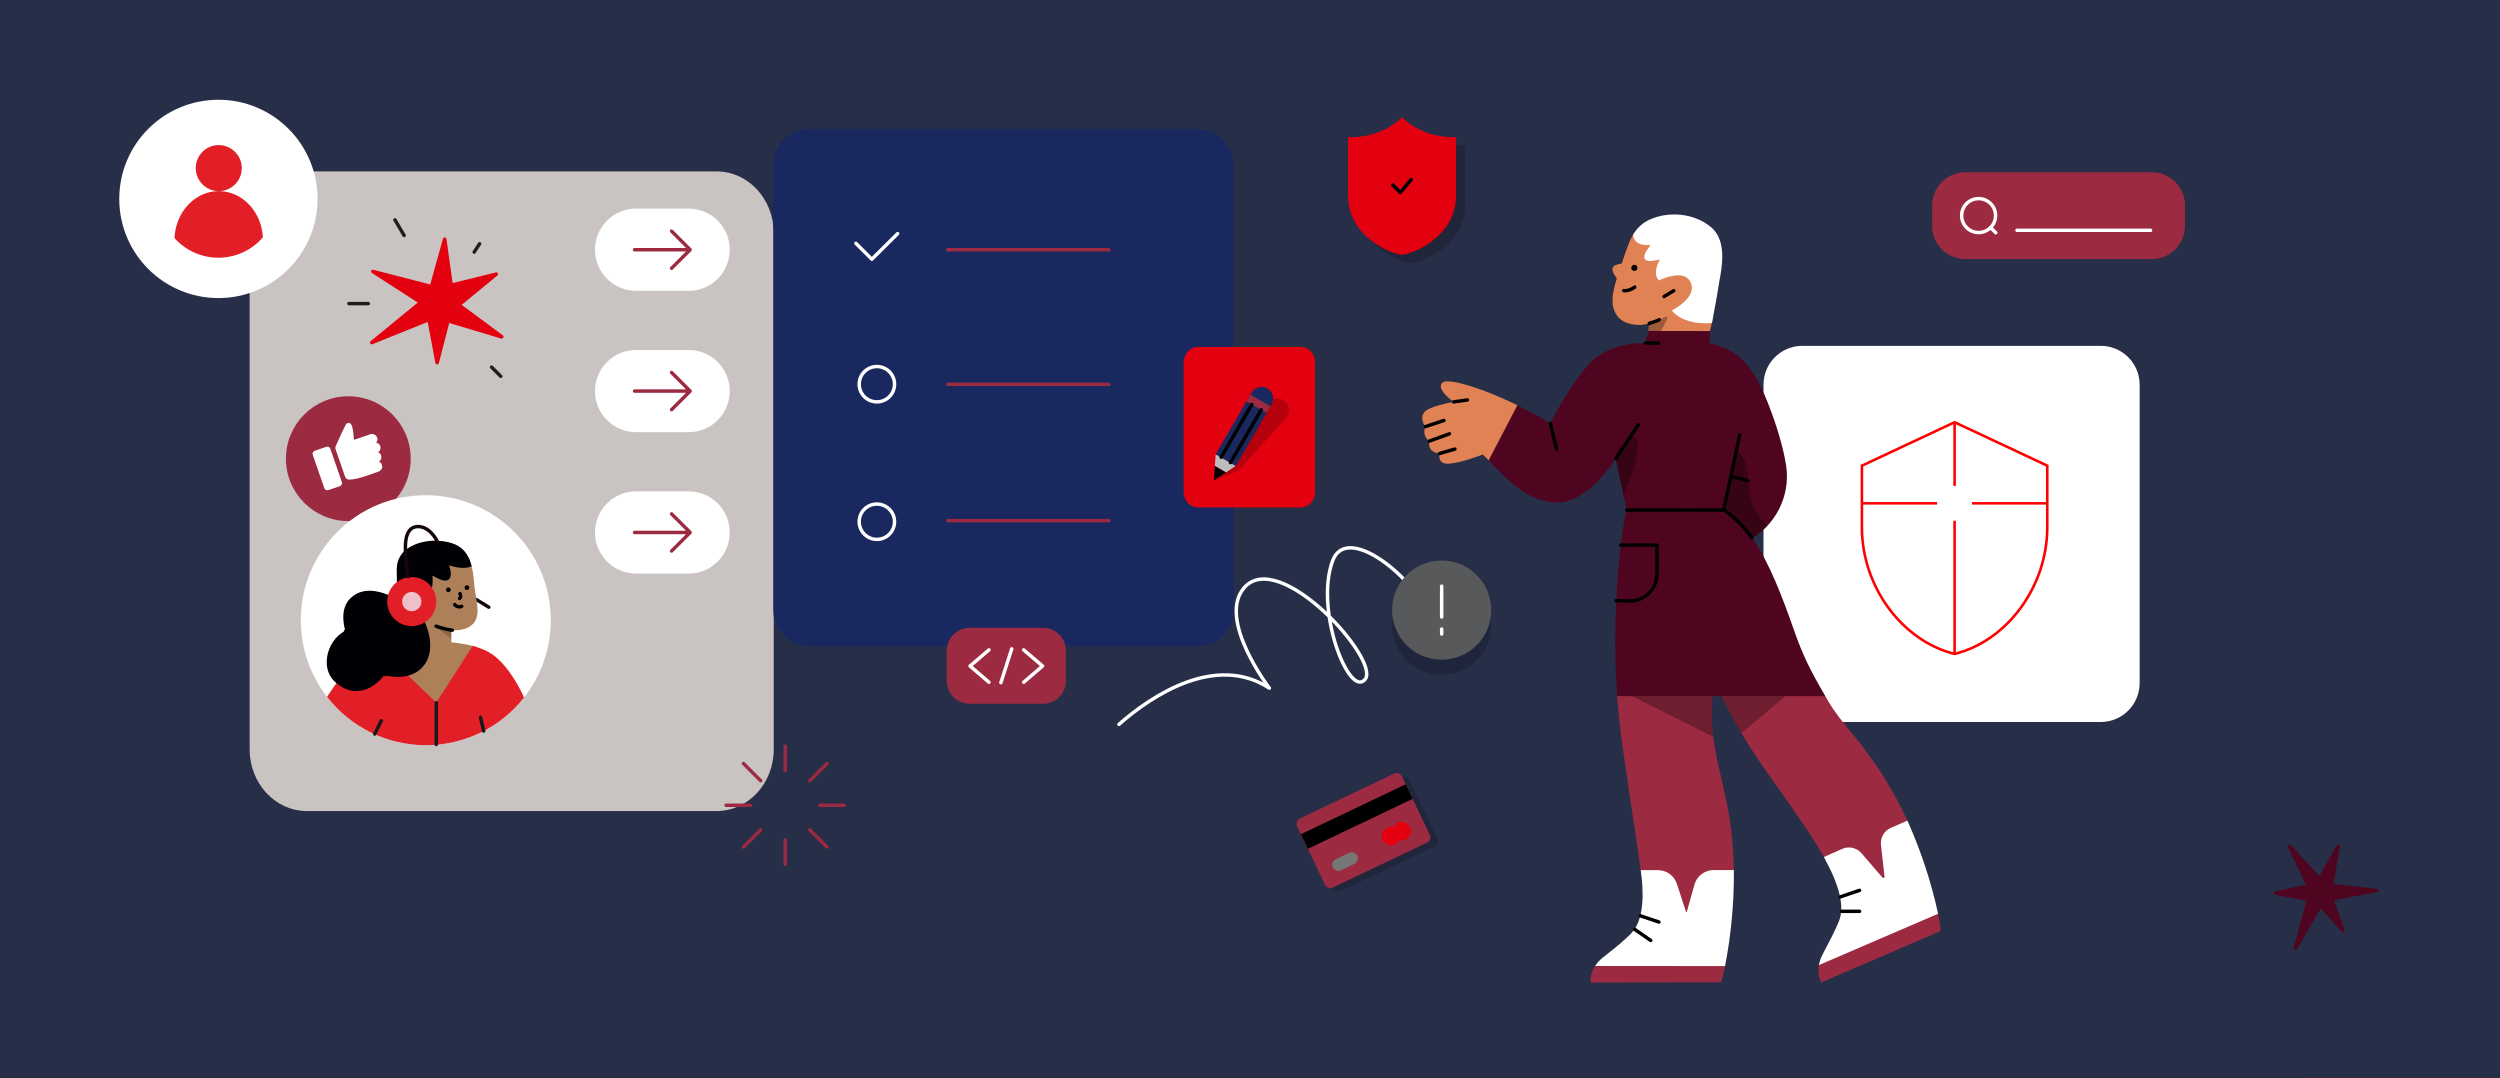<svg xmlns="http://www.w3.org/2000/svg" viewBox="0 0 2891.34 1247.24"><rect x="0" y="0" width="2891.34" height="1247.24" fill="#333333" stroke="none"/><defs><style>.cls-1{stroke:red;stroke-miterlimit:10;stroke-width:3px}.cls-1,.cls-2,.cls-3,.cls-4,.cls-5,.cls-6,.cls-7{fill:none}.cls-9{fill:#010005}.cls-10{fill:#fff}.cls-15{fill:#e08253}.cls-17{fill:#e21e26}.cls-18{fill:#e3000f}.cls-19{fill:#19285f}.cls-21{fill:#9c2b42}.cls-24{fill:#4f051f}.cls-27,.cls-28{isolation:isolate}.cls-28{opacity:.2}.cls-2{stroke:#fff}.cls-2,.cls-3,.cls-4,.cls-5,.cls-6,.cls-7{stroke-linecap:round;stroke-linejoin:round;stroke-width:4px}.cls-3{stroke:#15070a}.cls-4{stroke:#181818}.cls-5{stroke:#1f1f1f}.cls-6{stroke:#000}.cls-7{stroke:#9c2b42}.cls-27{opacity:.3}</style></defs><g id="background"><path style="opacity:.48;fill:#19285f" d="M-57-57h3005v1361H-57z"/><path class="cls-10" d="M2084.54 399.97h345.06c24.75 0 44.99 20.09 44.99 44.99v345.06c0 24.75-20.09 44.99-44.99 44.99h-345.06c-24.75 0-44.99-20.09-44.99-44.99V444.96c0-24.9 20.09-44.99 44.99-44.99Z"/><path class="cls-1" d="m2260.56 488.34-107.18 50.24v71.56c-.04 67.6 45.73 130.81 107.18 146.16 61.45-15.35 107.14-78.56 107.18-146.16v-71.56l-107.18-50.24ZM2260.56 488.34v73.68M2260.56 602.22v154.07M2153.34 582.12h87.09M2367.71 582.12h-87.09"/></g><g id="Icone"><path d="M354.89 198.24h473.84c36.55 0 66.14 31.91 66.14 71.48v596.96c0 39.41-29.59 71.33-66.14 71.33H354.89c-36.55 0-66.16-31.91-66.16-71.33V269.72c0-39.41 29.6-71.48 66.16-71.48Z" style="fill:#c9c4c2"/><path class="cls-10" d="M735.66 241.25h60.77c26.24 0 47.55 21.31 47.55 47.56s-21.31 47.55-47.55 47.55h-60.77c-26.24 0-47.55-21.31-47.55-47.55s21.31-47.56 47.55-47.56Z"/><path class="cls-7" d="m776.7 267.32 21.49 21.49-21.49 21.48M733.9 288.81h59.97"/><path class="cls-10" d="M735.66 404.75h60.77c26.24 0 47.55 21.31 47.55 47.56s-21.31 47.55-47.55 47.55h-60.77c-26.24 0-47.55-21.31-47.55-47.55s21.31-47.56 47.55-47.56Z"/><path class="cls-7" d="m776.7 430.82 21.49 21.49-21.49 21.48M733.9 452.31h59.97"/><path class="cls-10" d="M735.66 568.25h60.77c26.24 0 47.55 21.31 47.55 47.56s-21.31 47.55-47.55 47.55h-60.77c-26.24 0-47.55-21.31-47.55-47.55s21.31-47.56 47.55-47.56Z"/><path class="cls-7" d="m776.7 594.32 21.49 21.49-21.49 21.48M733.9 615.81h59.97"/><path class="cls-19" d="M936.19 149.19h448.93c23.03 0 41.88 18.82 41.88 41.88v514.62c0 23.05-18.84 41.88-41.88 41.88H936.19c-23.03 0-41.86-18.82-41.86-41.88V191.07c0-23.25 18.82-41.88 41.86-41.88Z"/><path class="cls-2" d="m989.87 281.41 18.44 18.42 29.85-29.65M1025.78 461.15c9.28-6.43 11.59-19.16 5.17-28.43-6.43-9.3-19.14-11.61-28.43-5.17-9.3 6.39-11.61 19.14-5.19 28.43 6.43 9.26 19.18 11.59 28.45 5.17ZM1025.76 620.19c9.28-6.43 11.61-19.14 5.17-28.43-6.41-9.26-19.14-11.59-28.43-5.17-9.28 6.41-11.61 19.16-5.17 28.43 6.43 9.28 19.16 11.61 28.43 5.17Z"/><path class="cls-7" d="M1096.06 288.81h186.31M1096.06 444.47h186.31M1096.06 602.13h186.31"/><path class="cls-18" d="M1385.48 401.24h118.92c9.17 0 16.6 8.01 16.6 17.94v149.81c0 9.89-7.43 17.9-16.6 17.9h-118.92c-9.17 0-16.6-8.01-16.6-17.9V419.18c0-9.89 7.43-17.94 16.6-17.94Z"/><path class="cls-28" d="M1486.65 464.51c-5.47-4.97-13.93-4.57-18.9.91l-55.62 61.21h.01-.01l-.03.16-3.63 12.78-4.51 15.94 15.42-6.06 12.38-4.79.18-.08-.02-.02 55.64-61.15c4.97-5.47 4.57-13.93-.91-18.9Z"/><path class="cls-19" d="M1465.82 449.25c-6.39-3.71-14.57-1.56-18.29 4.83l-41.61 71.48 23.08 13.42 41.65-71.44c3.71-6.39 1.56-14.57-4.83-18.29Z"/><path class="cls-21" d="m1446.2 456.39-4.48 7.7 23.08 13.44 4.48-7.7-23.09-13.44Z"/><path d="m1429.04 538.98-23.12-13.42v.16l-.88 13.26 12.74 7.39 11.1-7.27.16-.12Z" style="fill:#bdbdbd"/><path d="m1403.96 555.51 13.82-9.15-12.74-7.39-1.08 16.53Z"/><path class="cls-6" d="m1447.89 467.7-35.58 61.06M1458.63 473.97l-35.54 61.06"/><path class="cls-21" d="M402.84 458.3c39.86 0 72.17 32.31 72.17 72.17s-32.31 72.17-72.17 72.17-72.17-32.31-72.17-72.17 32.31-72.17 72.17-72.17Z"/><path class="cls-10" d="M439.83 515.96c.88 2.63-.13 5.53-2.43 7.09-.06 0-.06.06 0 .13 1.62.61 2.84 1.96 3.38 3.58.88 2.63-.13 5.54-2.43 7.09-.07 0-.07.07 0 .13 2.03.81 3.38 2.7 3.65 4.86.4 2.84-1.56 5.68-4.33 6.62-9.85 3.24-23.02 8.85-33.41 9.25-2.3.2-4.39-1.15-5.14-3.31l-11-31.8c-.4-1.21-.34-2.49.14-3.64 2.56-5.67 10.39-23.16 11.88-25.18 1.82-2.43 5.53-2.64 7.02 2.29 1.55 5.27 1.82 10.8 2.16 15.6 0 .06.07.06.07.06l18.63-6.41c5.87-2.09 11.21 4.59 7.09 9.59q0 .06.07.13c2.22.41 3.91 1.89 4.65 3.92ZM382.04 519l13.37 38.61c.61 1.89-.34 3.92-2.23 4.59l-13.5 4.66c-1.89.61-3.91-.34-4.59-2.23l-13.37-38.68c-.74-1.89.61-4.12 2.23-4.59.34-.14 13.5-4.66 13.57-4.66 1.96-.67 3.92.54 4.52 2.3Z"/><path class="cls-18" d="m581.54 387.82-47.63-35.23 41.33-33.99c.72-.62.93-1.66.52-2.48-.42-.83-1.45-1.35-2.38-1.04l-49.9 12.3-7.13-51.04c-.1-.93-.93-1.75-1.86-1.75-1.03-.11-1.86.51-2.17 1.54l-14.77 52.9-65.81-17.05c-1.04-.2-1.97.21-2.38 1.14-.41.93-.1 2.07.72 2.58l53.11 34.2-54.45 44.63c-.83.62-1.03 1.76-.52 2.69.52.83 1.55 1.24 2.59.83l63.84-25.73 8.89 47.42c.21.93 1.03 1.65 1.96 1.65h.11c.93 0 1.75-.62 1.96-1.55l11.98-46.28 60.03 17.98c.93.31 1.96-.21 2.48-1.04.51-1.03.31-2.06-.52-2.68Z"/><path class="cls-5" d="m467.38 272.31-10.64-18.08M548.38 291.53l6.3-9.61M568.52 424.6l10.65 10.64M425.95 351.14h-22.42"/><path class="cls-15" d="m1905.34 389.36 2.14-15.39c-3.91 1.19-7.94 1.9-11.96 1.78-11.01 0-20.37-3.8-24.86-10.07-7.47-10.18-7.7-22.01-.71-43.68-.72-.95-6.05-7.7-4.97-12.08.58-2.49 4.25-4.27 10.77-5.21l.59-2.13c4.14-12.32 7.57-23.09 12.43-31.26 5.09-8.52 15.39-2.37 25.92-6.39 8.05-3.19 11.49-3.19 20.14-3.19 16.57 0 17.76-.59 28.77 9.11 17.4 15.75 14.8 34.21 11.72 50.32l1.42 5.68c-1.42 8.4 6.51 29.01 3.08 46.54-.59 3.19-1.66 6.62-2.25 9.47l-4.38 7.46-67.85-.95Z"/><path class="cls-27" d="m1907.47 373.97-2.14 15.39 10.9.35s18.95-27.82 9.47-23.09c-5.91 2.96-11.95 5.45-18.23 7.34Z"/><path class="cls-10" d="M1972.12 373.86c-9.59 0-27.47-1.9-38.24-14.33l-.48-.47.48-.24c.82-.35 19.18-9.82 22.38-22.38 1.06-4.38.11-8.89-2.49-12.43-2.61-3.67-6.86-5.57-12.78-5.57-10.3 0-22.02 5.68-22.14 5.81l-.24.23-.24-.23c-6.62-7.7-1.53-18.83 1.07-23.45.23-.35-.13-.71-.48-.58-3.32.95-6.75 1.42-10.42 1.66-3.56 0-5.68-.95-6.52-2.72-1.29-2.85.72-7.82 6.28-14.92.35-.35 0-1.06-.47-.95-1.19.11-2.37.11-3.67.11-5.33 0-9.35-1.42-11.96-4.14-2.01-2.01-3.32-4.86-3.43-7.7v-.24c5.09-8.65 12.9-15.27 22.14-18.58 7.94-3.2 16.46-4.73 25.46-4.73 16.46 0 32.33 5.68 43.45 15.51 17.4 15.75 11.72 45.71 8.65 61.81l-.11.82c-1.3 8.53-4.86 29.13-8.18 46.18l-.24 1.07-.35.11c-2.24.35-4.61.35-7.46.35Z"/><path class="cls-15" d="M1674.1 536.31c-3.67 0-6.28-1.06-7.82-3.08-2.37-3.2-1.65-7.7-1.29-8.77-4.86-.47-8.29-2.01-10.3-4.85-1.78-2.85-2.37-6.16-1.54-9.48-8.76-5.68-5.2-15.39-4.73-16.68-.82-1.07-6.75-10.07-1.06-16.82 5.56-6.63 29.72-11.13 33.86-11.84-2.61-1.9-14.56-10.77-14.92-17.76-.11-1.9.83-3.67 2.25-4.73 1.06-.83 2.96-1.3 5.68-1.3 11.25 0 36.24 7.7 62.05 19.06 5.91 2.6 12.08 5.44 18.58 8.65l.71 1.53-24.97 61.81-8.89.35c-2.84-2.96-4.85-4.97-6.86-6.75-2.01.82-24.39 9.47-38.96 10.66-.59-.13-1.18 0-1.77 0Z"/><path class="cls-6" d="M1877.99 336.09c4.73.71 9.94-2.01 12.54-4.03"/><path d="M1890.18 313.35c1.97 0 3.56-1.59 3.56-3.56s-1.59-3.54-3.56-3.54-3.56 1.58-3.56 3.54 1.6 3.56 3.56 3.56Z"/><path class="cls-6" d="m1924.52 342.96 11.24-6.76M1907.47 373.97c3.08-.95 8.65-2.61 11.48-4.25M1648.41 493.45l21.54-7.23M1653.14 510.13l23.21-8.41M1664.99 524.46l17.63-5.09M1681.2 464.79l15.99-2.25"/><path class="cls-21" d="m2110.42 991.45-1.07-.24c-14.09-25.34-33.38-52.33-52.09-78.62-12.67-17.87-24.63-34.69-34.34-50.09-11.72-18.58-22.38-37.89-32.09-57.66v-.13l2.01-3.79 110.35-2.37 7.81 6.51c1.3 2.25 2.14 3.91 3.56 6.16 8.05 13.49 17.29 24.86 26.4 35.76 4.86 5.8 9.47 11.37 13.62 17.05 9.23 12.43 16.81 22.85 23.91 34.21 10.19 16.46 19.42 33.28 27.47 50.8l-.11.35-14.92 91.29-80.51-49.25Z"/><path class="cls-27" d="m1992.84 800.93-2.01 3.79v.13c7.34 14.8 15.04 29.37 23.09 42.97l57.19-47.83-78.26.95Z"/><path class="cls-10" d="M2103.66 1116.13c.72-4.27 2.14-8.29 4.15-12.08.82-1.54 1.77-3.32 2.72-5.33 4.86-9.13 12.19-22.97 16.46-33.87 6.39-16.46.71-40.49-17.64-73.64l21.2-9.47c7.81-3.43 16.92-1.3 22.49 5.2l24.15 28.06c.83.95 2.49.24 2.37-1.06l-4.14-36.58c-.95-8.53 3.67-16.7 11.61-20.01l18.94-8.29s1.07 2.13 1.19 2.61c14.92 33.75 26.52 69.15 34.34 105.14l-.48.71-1.3 4.27-135.33 59.33-.72-4.97Z"/><path class="cls-21" d="M1897.52 1006.36c-4.14-29.48-9.47-64.64-13.62-92.35-3.43-23.2-6.51-44.76-8.16-56.48-2.37-16.92-4.15-34.33-5.44-52.45l.71-3.08 110.58-3.54v.23c-2.37 11.85-2.37 30.2-1.29 42.28 2.01 23.2 6.62 42.97 11.13 62.16l.47 2.13c3.56 15.04 6.39 27.71 8.4 40.85 3.09 20.01 4.62 40.02 4.97 60.15l-.23.24-53.29 82.64-54.23-82.77Z"/><path class="cls-27" d="M1981.47 852.32c-.47-3.67-.82-7.34-1.18-11.14-1.07-12.08-1.07-30.43 1.29-42.27v-.24l-102.06 2.49 101.95 51.15Z"/><path class="cls-10" d="M1844.83 1117.19c2.49-3.91 5.57-7.1 9.13-9.95 1.53-1.3 3.43-2.84 5.68-4.49 8.29-6.63 19.77-15.63 27.47-23.92 14.8-15.86 13.97-47.72 10.53-71.75l-.11-.72h20.01c9.95 0 18.71 6.4 21.78 15.76l10.54 32.2c.11.59.94.47 1.06 0l8.76-31.26c2.84-9.94 11.84-16.7 22.14-16.81h23.44v.24c.35 37.18-3.08 74.35-10.18 110.82l-.71.71-3.44 2.85c-.11.11-.23.11-.35.11l-143.97 1.19c-.24 0-.48-.13-.59-.48l-1.19-4.49Z"/><path class="cls-6" d="m1897.28 1059.17 21.32 7.23M1890.54 1074.8l18.59 12.91M2128.4 1037.27l22.26-7.58M2129.71 1053.96h20.96"/><path class="cls-21" d="M1839.39 1136.37v-.23c-.11-6.76 1.77-13.38 5.44-18.95l150.26.11c-1.66 7.82-3.32 14.92-4.62 18.83l-151.08.23Z"/><path class="cls-24" d="M1870.3 804.72c-6.99-100.16 4.61-189.55 10.89-214.89l-12.43-59.2c-3.43 5.2-33.75 50.56-67.37 50.56s-57.55-25.7-75.43-44.4c-1.42-1.42-2.72-2.96-4.14-4.27l-.13-.11 33.15-63.69.24.11c19.77 9.82 35.87 19.42 37.89 20.72 1.78-3.56 23.57-45.95 46.06-69.74 13.97-14.68 36.35-22.96 62.99-23.09h1.07l3.19-13.97 71.4.13s-.48 12.32-.83 14.33c2.61.35 25.34 4.25 40.85 21.43 4.39 4.62 15.63 18.58 26.64 46.64 10.42 26.29 18.24 52.81 21.32 72.82 5.92 37.89-15.28 70.81-39.19 83.83 20.24 29.48 34.81 68.31 49.14 109.05 9.11 25.92 17.63 43.68 35.16 73.64l.23.47h-240.7v-.35Z"/><path class="cls-6" d="M1874.55 630.43h41.8v33.63c0 17.05-13.85 30.9-30.9 30.9l-16.23-.24M1881.42 589.94l112.01-.11 18.71-87.02M2001.84 550.64l19.77 5.44M1868.87 530.03c17.76-26.05 26.05-39.07 26.05-39.07"/><path class="cls-27" d="m1868.75 530.62 14.68-22.26c1.18-2.01 2.13-3.55 4.38-3.55 1.77 0 3.56.71 4.86 2.01s1.89 2.95 1.89 4.73c-.24 23.8-16.34 60.86-16.57 61.33l-.24.59-9-42.86Z"/><path class="cls-6" d="M2026.12 621.67c-10.43-13.49-24.16-27.58-32.68-31.85"/><path class="cls-27" d="m1993.43 589.83 14.68-68.33c11.84 4.97 13.49 26.29 14.68 41.68 1.18 15.39 6.51 30.67 21.3 44.52l.13.13-.13.11c-5.2 5.57-10.89 10.3-17.63 13.97 0 0-18.35-21.78-33.04-32.09Z"/><path class="cls-21" d="M2106.15 1136.25c-2.85-6.28-3.79-13.26-2.49-20.13l137.83-59.33c1.42 6.63 2.48 13.15 3.19 19.77v.13l-138.53 59.56Z"/><path class="cls-6" d="m1903.09 396.71 15.51.13M1792.97 489.54l7.23 29.83"/><path d="M570.75 718.66c-6.15-3.55-8.56-10.94-5.35-16.48 3.2-5.54 10.79-7.16 16.95-3.6 6.16 3.55 8.56 10.93 5.35 16.48-3.2 5.54-10.79 7.16-16.95 3.6Z" style="fill:#ff305a"/><path class="cls-10" d="M492.43 861.88c-79.84 0-144.57-64.73-144.57-144.57s64.73-144.57 144.57-144.57S637 637.46 637 717.31s-64.72 144.57-144.57 144.57Z"/><path class="cls-3" d="M565.29 702.23c-6.47-3.84-14.44-8.83-14.44-8.83"/><path d="m552.62 748.82-.14-.07c-14.23-4.63-28.95-5.69-30.52-5.83v-14.23c.49.08 2.13.21 4.4.21 5.49 0 15.51-1.06 21.42-8.18 6.47-7.82 4.76-18.35 2.7-30.59-.65-4.06-1.35-8.25-1.78-12.52-.08-.99-.22-2.07-.29-3.13-1.56-16.58-3.91-39.28-26.46-45.97-5.7-1.63-12.17-2.48-18.72-2.48-11.67 0-21.84 3.05-29.67 7.97-9.25 5.76-13.67 14.3-13.67 24.9 0 23.26 1.5 80.9 1.64 84.03-9.68 1.27-19.21 3.84-28.32 7.4l-.21.07 73.42 72.07 46.17-73.64Z" style="fill:#ad805a"/><path d="M521.89 728.69h-.28c-5.83-.64-11.45-1.99-17.07-3.62l-.14.28 17.58 13.23-.08-9.89Z" style="opacity:.2;isolation:isolate;fill:#030202"/><path class="cls-6" d="m531.49 692.12.28-.29c.93-.78 1.28-2.13.78-3.27l-.49-2.06M525.87 699.23c2.49 3.14 6.76 2.99 8.11 1.92"/><path class="cls-9" d="M540.03 682.37c-1.54 0-2.78-1.25-2.78-2.77s1.25-2.77 2.78-2.77 2.77 1.25 2.77 2.77-1.25 2.77-2.77 2.77ZM518.54 684.94c-1.53 0-2.77-1.25-2.77-2.78s1.25-2.77 2.77-2.77 2.77 1.24 2.77 2.77-1.25 2.78-2.77 2.78Z"/><path class="cls-6" d="M523.09 728.83c-9.03-.93-18.71-4.63-18.71-4.63"/><path class="cls-17" d="M492.58 861.88c21.7 0 43.54-5.05 63.03-14.51 19.57-9.46 36.93-23.48 50.37-40.56l.07-.14v-.08c-3.7-8.25-17.35-36.28-36.77-49.87-5.62-3.91-13.24-7.19-22.63-9.68h-.07l-41.98 65.52-66.88-63.96h-.07c-10.46 3.7-18.93 8.39-25.19 14.09-13.1 11.88-27.04 32.08-34.16 43.11l-.07.14.07.07c13.45 17.3 30.88 31.52 50.52 41.13 19.63 9.6 41.62 14.73 63.46 14.73h.29Z"/><path class="cls-9" d="M412.32 799.27c18.43 0 31.09-17.08 32.08-18.44.86.29 7.41 2.07 15.51 2.07 9.46 0 22.56-2.49 31.02-14.16 15.37-21.34-.7-51.51-.85-51.79 0 0-25.68-13.95-18.07-29.17 1.84-3.7 5.48-5.62 10.88-5.62 6.76 0 13.8 3.06 13.88 3.06l.14.07.08-.07c5.41-7.69 2.56-18.85 3.39-19.28.23-.57 8.56 5.54 14.53 5.54 1.85 0 3.34-.57 4.41-1.71 5.12-5.4-.78-16.08.17-15.78 3.67.99 9.86 2.84 16.05 2.84s9.74-1.92 9.81-1.92l.21-.08c-3.7-14.44-11.24-23.26-23.69-26.82-5.69-1.64-12.24-2.7-18.78-2.7-11.67 0-22.34 3.13-30.16 8.03-9.25 5.77-14.09 14.45-14.09 25.05 0 7.54.28 19.35.78 35.14-1.99-1.28-16.79-10.31-32.16-10.31-9.61 0-17.58 3.49-23.69 10.31-6.19 6.97-7.05 16.44-6.62 23.2.35 6.68 1.99 12.09 2.27 12.95-11.1 5.12-19.63 17.78-21.27 31.44-1.43 11.95 2.48 22.19 11.03 29.03 7.53 6.11 15.36 9.11 23.12 9.11Z"/><path class="cls-17" d="M476.21 724.14c-15.67 0-28.38-12.71-28.38-28.39s12.71-28.38 28.38-28.38 28.39 12.71 28.39 28.38-12.71 28.39-28.39 28.39Z"/><path d="M476.21 706.92c-6.16 0-11.16-5-11.16-11.17s5-11.16 11.16-11.16 11.17 5 11.17 11.16-5 11.17-11.17 11.17Z" style="fill:#efc0ca"/><path class="cls-3" d="M505.38 625.38c-10.6-19.06-24.05-17.43-28.32-14.86-10.6 6.33-9.4 26.67-5.2 56.38"/><path class="cls-4" d="M504.6 812.78v48.24M555.75 829.72l3.63 15.72M440.92 833.56l-7.54 15.36"/><path class="cls-6" d="M399.59 730.18c2.49 8.47 6.05 13.44 6.05 13.44M444.97 780.13c4.7-5.34 9.04-11.6 9.04-11.6"/><path class="cls-24" d="m2748.98 1027.99-50.1-5.79 7.3-43.3c.2-1-.4-1.9-1.3-2.2s-1.9.1-2.4.9l-20 35.6-33.3-36.1c-.7-.7-1.8-.9-2.6-.3-.8.6-1.1 1.6-.7 2.5l20.9 43.79-35.5 8c-.9.2-1.6 1-1.6 2s.7 1.8 1.6 1.9l36.1 6.5-14.5 54.8c-.3 1 .2 2 1.2 2.4.2.1.5.2.8.2.7 0 1.4-.4 1.7-1l27.3-47.1 24.5 26.6c.6.7 1.7.9 2.5.4s1.2-1.5.8-2.4l-12.3-34.4 49.6-9.1c1-.2 1.7-1 1.6-2-.1-1-.6-1.8-1.6-1.9Z"/></g><g id="commun_illustration_for_session" data-name="commun illustration for session"><path style="stroke:#e21e26;stroke-width:.71px;fill:none" d="M2665.32 1247h226.23"/><path d="M1632.18 304.36c-9.27 0-62.51-18.98-62.51-68.85v-67.22s.02-.01.04-.01c.24 0 1.56.1 3.72.1 10.52 0 37.3-2.24 58.74-23.05 21.47 20.82 48.25 23.05 58.76 23.05 2.36 0 3.72-.11 3.74-.11l.02 67.25c0 49.87-53.24 68.85-62.51 68.85Z" style="fill:#080303;opacity:.2;isolation:isolate"/><path class="cls-18" d="M1621.51 294.63c-9.28 0-62.51-18.98-62.51-68.83v-67.23h.04c.22 0 1.56.1 3.72.1 10.51 0 37.3-2.25 58.73-23.05 21.48 20.8 48.25 23.05 58.78 23.05 2.35 0 3.71-.12 3.74-.12l.02 67.26c0 49.85-53.24 68.83-62.51 68.83Z"/><path class="cls-18" d="M1621.51 247.72c18.01 0 32.61-14.59 32.61-32.61s-14.61-32.61-32.61-32.61-32.61 14.61-32.61 32.61 14.59 32.61 32.61 32.61Z"/><path class="cls-6" d="m1610.83 213.92 8.7 8.71 12.66-15.03"/><path class="cls-21" d="M1121.51 726.06h84.76c3.48 0 6.93.69 10.16 2.02a26.494 26.494 0 0 1 14.36 14.37 26.61 26.61 0 0 1 2.02 10.16v34.83c0 3.48-.69 6.94-2.02 10.16a26.494 26.494 0 0 1-5.75 8.61 26.208 26.208 0 0 1-8.61 5.76 26.676 26.676 0 0 1-10.16 2.01h-84.76c-3.48 0-6.93-.68-10.16-2.01a26.364 26.364 0 0 1-8.61-5.76 26.494 26.494 0 0 1-5.75-8.61 26.648 26.648 0 0 1-2.02-10.16v-34.83c0-3.49.69-6.94 2.02-10.16a26.494 26.494 0 0 1 14.36-14.37c3.23-1.33 6.68-2.02 10.16-2.02Z"/><path class="cls-2" d="m1143.77 789.04-21.86-18.76 21.86-18.67M1183.89 751.61l21.86 18.67-21.86 18.76M1170.12 750.41l-12.57 39.13"/><path class="cls-28" d="M1550.13 1030.76a6.9 6.9 0 0 1-5.24.27 6.873 6.873 0 0 1-3.9-3.51l-32.13-67.44a6.93 6.93 0 0 1-.29-5.27 6.945 6.945 0 0 1 3.51-3.92l108.79-51.84c1.64-.78 3.52-.88 5.24-.27 1.72.61 3.12 1.87 3.9 3.51l32.16 67.48c.78 1.64.88 3.52.27 5.24a6.873 6.873 0 0 1-3.51 3.9l-108.79 51.84Z"/><path class="cls-21" d="M1541.51 1026.45a6.85 6.85 0 0 1-5.24.27 6.873 6.873 0 0 1-3.9-3.51l-32.13-67.44a6.86 6.86 0 0 1-.28-5.26c.6-1.72 1.86-3.14 3.5-3.93l108.79-51.84c1.64-.78 3.54-.88 5.24-.27s3.12 1.87 3.9 3.51l32.16 67.48c.78 1.64.88 3.52.27 5.24a6.809 6.809 0 0 1-3.51 3.9l-108.79 51.84Z"/><path d="m1512.58 981.67-8.04-16.86 121.2-57.76 8.06 16.86-121.21 57.76Z"/><path d="M1550.83 1006.49c-1.68.8-3.61.89-5.36.26a7.031 7.031 0 0 1-3.98-3.61c-.41-.81-.65-1.72-.7-2.63-.06-.91.07-1.83.37-2.7.3-.88.78-1.68 1.4-2.37a6.79 6.79 0 0 1 2.22-1.64l15.62-7.44c1.68-.79 3.61-.89 5.36-.26a7.049 7.049 0 0 1 4.27 8.97 7.046 7.046 0 0 1-3.58 4l-15.62 7.44Z" style="fill:#767676"/><path class="cls-18" d="M1625.68 970.73c-1.9.91-4.03 1.22-6.11.92-2.08-.3-4.03-1.21-5.59-2.62a10.635 10.635 0 0 1-3.2-5.29c-.52-2.04-.41-4.19.28-6.17.7-1.99 1.98-3.72 3.67-4.97a10.56 10.56 0 0 1 5.81-2.09c2.1-.11 4.18.4 6 1.47 1.8 1.08 3.25 2.67 4.16 4.57 1.2 2.55 1.35 5.47.42 8.13-.95 2.66-2.91 4.83-5.45 6.05Z"/><path class="cls-18" d="M1613.27 976.65c-1.9.9-4.03 1.22-6.11.92-2.08-.3-4.02-1.22-5.59-2.62a10.547 10.547 0 0 1-3.19-5.29c-.52-2.04-.42-4.19.28-6.17.7-1.99 1.98-3.71 3.66-4.97a10.56 10.56 0 0 1 5.81-2.09c2.1-.12 4.19.4 6 1.47 1.81 1.08 3.25 2.67 4.16 4.57 1.21 2.55 1.36 5.46.42 8.13-.94 2.65-2.91 4.83-5.45 6.05Z"/><path class="cls-10" d="M252.6 344.72c63.32 0 114.66-51.34 114.66-114.67S315.92 115.38 252.6 115.38s-114.67 51.34-114.67 114.67 51.34 114.67 114.67 114.67Z"/><path class="cls-17" d="M253.01 221.02c14.69 0 26.59-11.9 26.59-26.59s-11.9-26.59-26.59-26.59-26.59 11.91-26.59 26.59 11.91 26.59 26.59 26.59ZM252.6 298.05c19.77 0 38.6-8.61 51.44-23.61-1.67-29.75-23.9-53.36-51.09-53.36s-49.83 24.03-51.09 54.26a68.028 68.028 0 0 0 50.74 22.71Z"/><path class="cls-21" d="M2272.99 199.23h215.62c10.18.01 19.94 4.05 27.14 11.25 7.2 7.2 11.24 16.96 11.25 27.14v23.6a38.408 38.408 0 0 1-11.25 27.14 38.384 38.384 0 0 1-27.14 11.25h-215.62c-10.18 0-19.94-4.05-27.14-11.25a38.408 38.408 0 0 1-11.25-27.14v-23.6a38.426 38.426 0 0 1 11.25-27.14c7.2-7.2 16.96-11.24 27.14-11.25Z"/><path class="cls-2" d="M2288.33 268.95c10.83 0 19.61-8.78 19.61-19.62s-8.78-19.62-19.61-19.62-19.62 8.79-19.62 19.62 8.78 19.62 19.62 19.62ZM2302.21 263.22l5.97 5.97M2332.69 266.35h154.53"/><path class="cls-7" d="M908.11 862.97v28.25M908.11 971.38v28.25M976.43 931.3h-28.25M868.02 931.3h-28.25M859.84 883.03l19.89 19.89M936.52 959.72l19.89 19.89M956.41 883.03l-19.89 19.89M879.73 959.72l-19.89 19.89"/><path class="cls-2" d="M1294.08 837.77c39.5-34.8 112.7-81.8 174-41.9 0 0-60.3-78.8-29.6-115.6 40.1-48.2 158.1 82.8 140.4 105.3-18.2 23-58.9-79.9-37.6-137.1 16.8-45 97 22.5 109.9 62.4"/><path class="cls-28" d="M1667.33 780.48c31.67 0 57.34-25.68 57.34-57.35s-25.67-57.34-57.34-57.34-57.35 25.67-57.35 57.34 25.68 57.35 57.35 57.35Z"/><path d="M1667.33 762.95c31.67 0 57.34-25.67 57.34-57.34s-25.67-57.35-57.34-57.35-57.35 25.68-57.35 57.35 25.68 57.34 57.35 57.34Z" style="fill:#58595b"/><path class="cls-2" d="M1667.33 677.91v35.7M1667.33 727.46v5.84"/></g></svg>